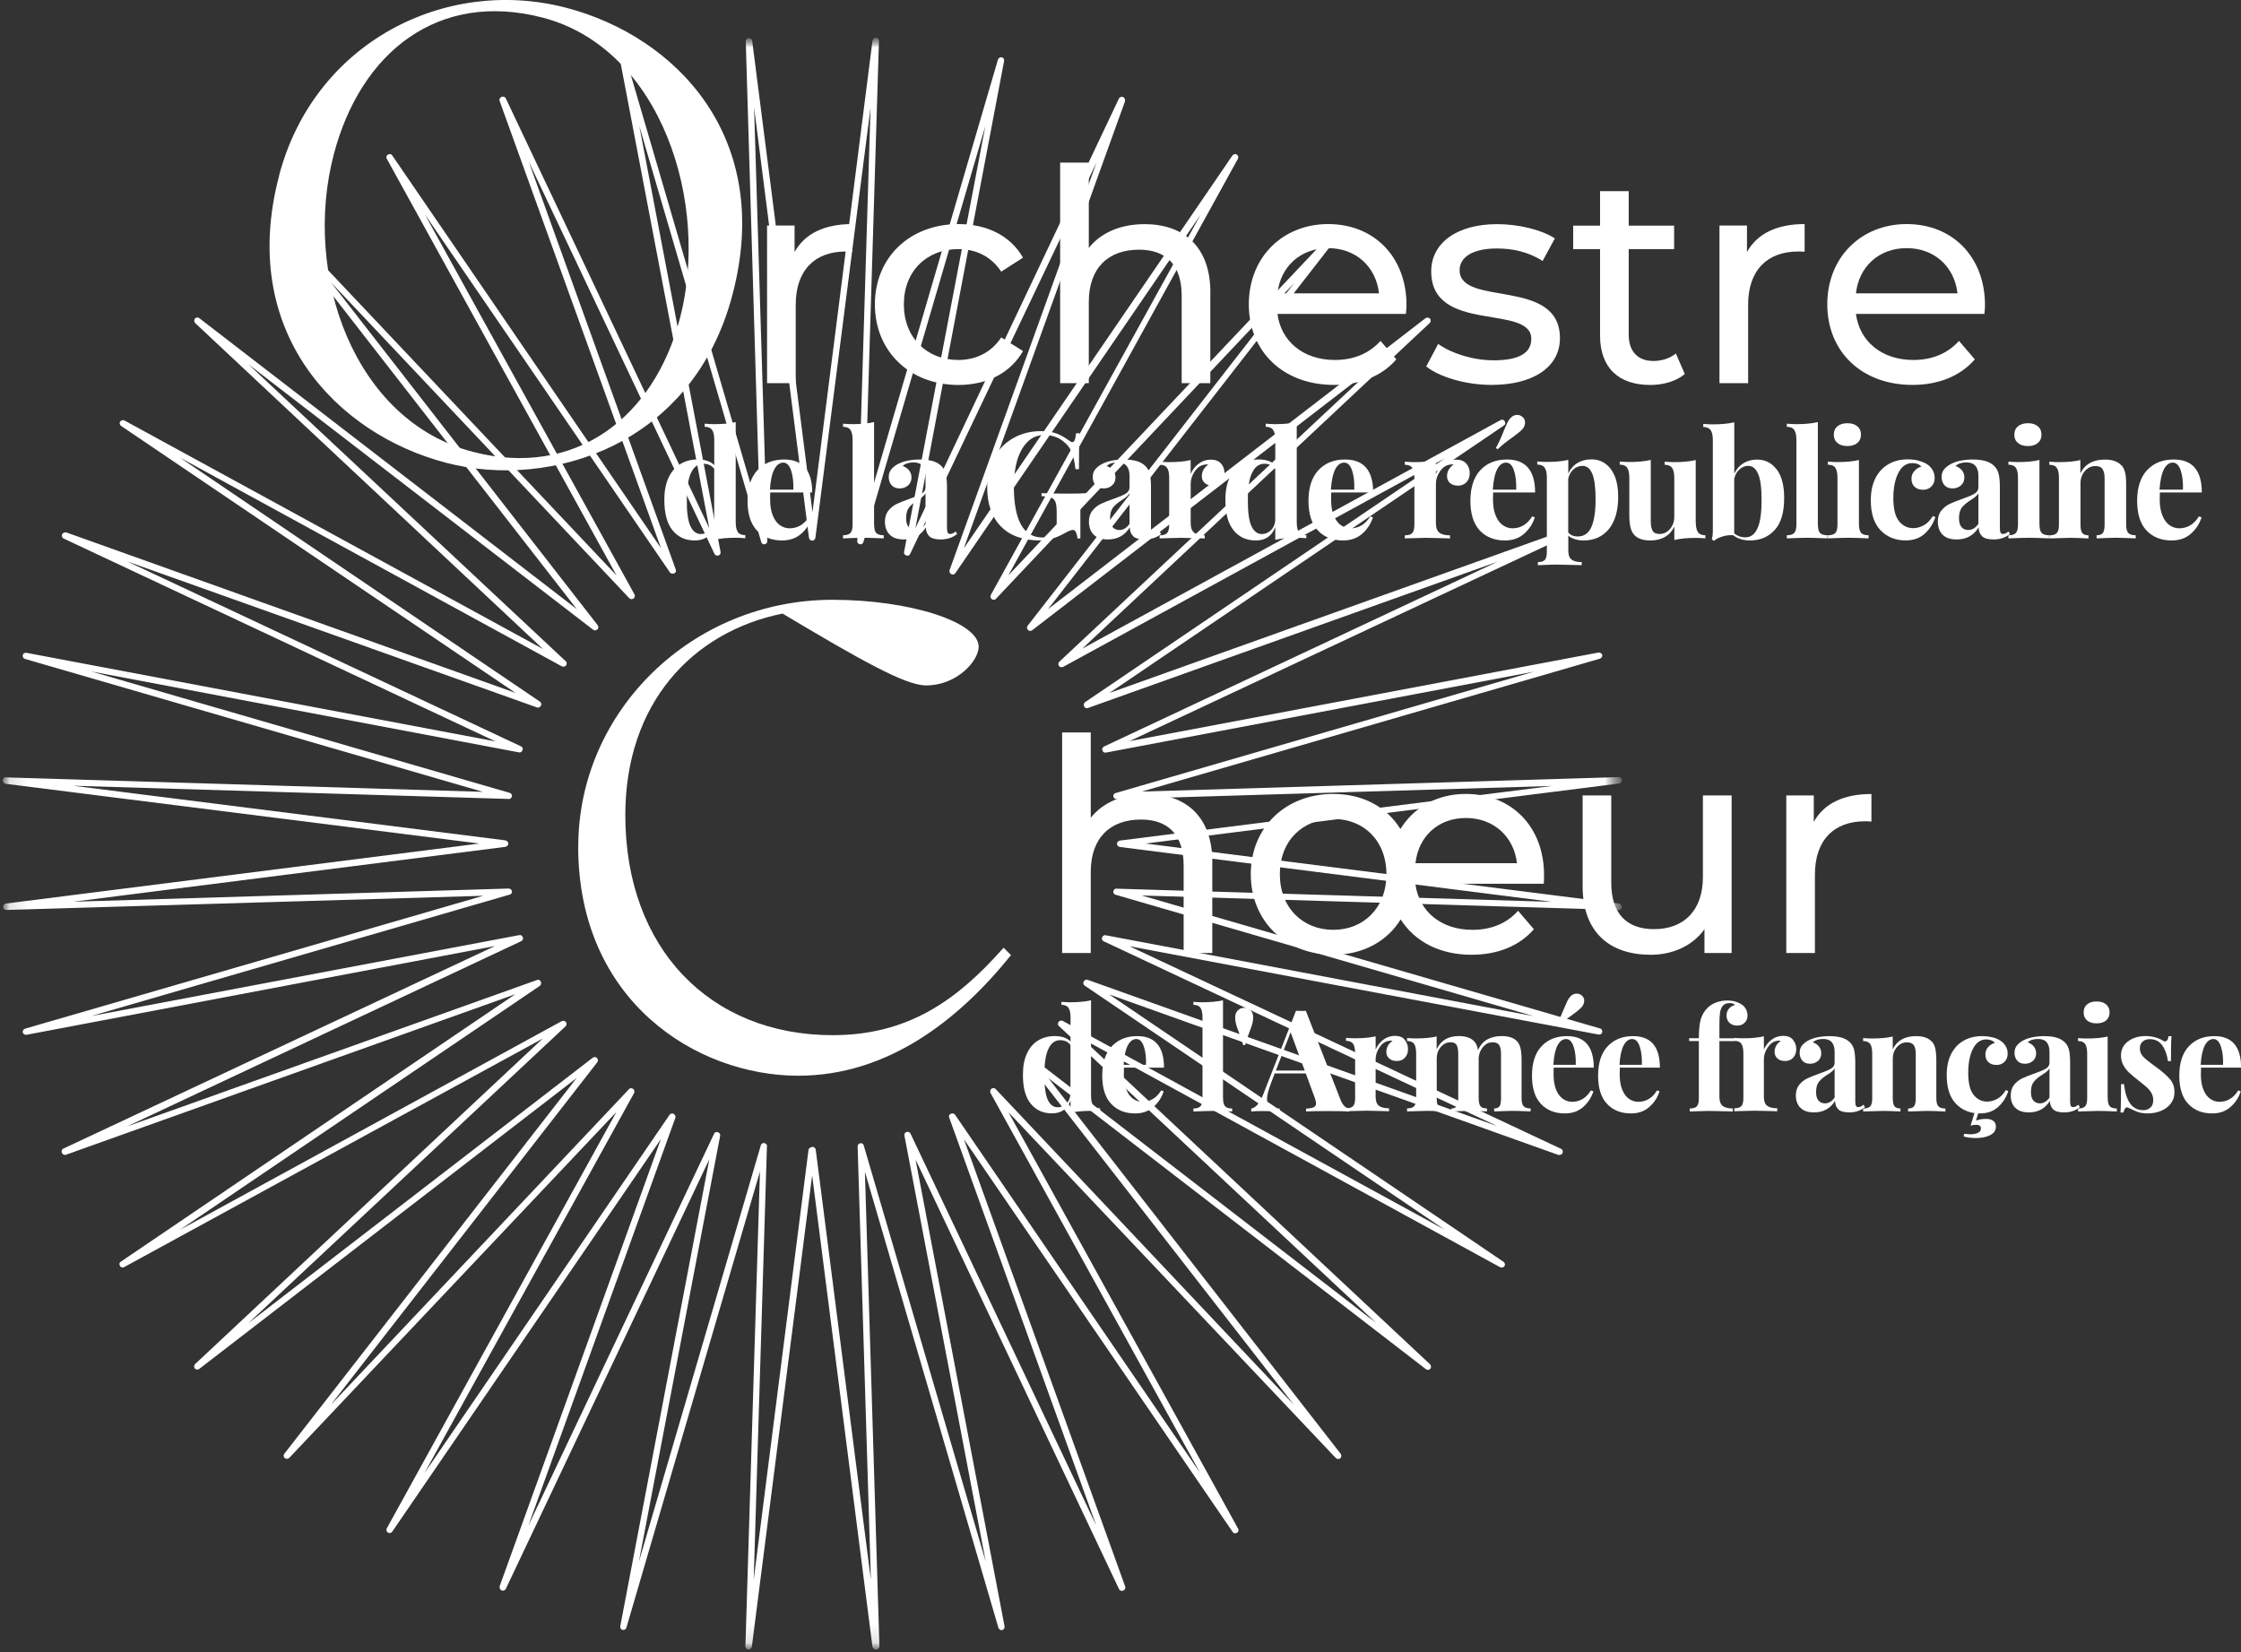 <svg width="118" height="87" viewBox="0 0 118 87" fill="none" xmlns="http://www.w3.org/2000/svg">
<rect x="0" y="0" width="118" height="87" fill="#333333" stroke="none"/>
<g clip-path="url(#clip0_45_6)">
<mask id="mask0_45_6" style="mask-type:luminance" maskUnits="userSpaceOnUse" x="0" y="1" width="86" height="86">
<path d="M85.449 1.943H0V87H85.449V1.943Z" fill="white"/>
</mask>
<g mask="url(#mask0_45_6)">
<mask id="mask1_45_6" style="mask-type:luminance" maskUnits="userSpaceOnUse" x="0" y="1" width="86" height="86">
<path d="M85.392 1.993H0.136V86.858H85.392V1.993Z" fill="white"/>
</mask>
<g mask="url(#mask1_45_6)">
<path d="M42.782 60.388C42.867 60.388 42.935 60.455 42.953 60.541L45.856 83.189L45.159 60.37C45.159 60.285 45.209 60.217 45.295 60.199C45.38 60.181 45.466 60.235 45.48 60.316L51.901 82.221L47.622 59.793C47.604 59.708 47.657 59.623 47.74 59.608C47.825 59.573 47.911 59.626 47.943 59.694L57.724 80.332L49.981 58.85C49.945 58.765 49.981 58.68 50.067 58.648C50.135 58.612 50.238 58.63 50.288 58.697L63.193 77.56L52.154 57.548C52.122 57.481 52.136 57.377 52.204 57.328C52.272 57.278 52.376 57.292 52.426 57.345L68.133 73.977L54.092 55.926C54.042 55.858 54.042 55.755 54.11 55.705C54.178 55.637 54.263 55.637 54.331 55.687L72.466 69.664L55.758 54.029C55.69 53.979 55.69 53.876 55.74 53.808C55.79 53.741 55.876 53.723 55.961 53.759L76.065 64.747L57.116 51.901C57.048 51.851 57.012 51.766 57.066 51.681C57.098 51.613 57.202 51.563 57.27 51.595L78.85 59.302L58.117 49.567C58.031 49.531 57.999 49.45 58.031 49.364C58.067 49.279 58.135 49.229 58.217 49.247L80.748 53.506L58.742 47.115C58.657 47.097 58.607 47.012 58.624 46.93C58.642 46.848 58.71 46.777 58.796 46.795L81.721 47.489L58.968 44.6C58.882 44.582 58.814 44.514 58.814 44.432C58.814 44.35 58.882 44.279 58.968 44.262L81.721 41.386L58.796 42.08C58.71 42.08 58.642 42.031 58.624 41.945C58.607 41.86 58.66 41.774 58.742 41.76L80.766 35.369L58.235 39.629C58.149 39.647 58.063 39.597 58.049 39.511C58.013 39.426 58.067 39.34 58.135 39.308L78.868 29.573L57.288 37.28C57.202 37.316 57.116 37.28 57.084 37.195C57.048 37.127 57.066 37.024 57.134 36.974L76.083 24.129L55.979 35.117C55.911 35.152 55.808 35.135 55.758 35.067C55.708 34.999 55.722 34.896 55.776 34.846L72.484 19.211L54.349 33.188C54.281 33.238 54.178 33.238 54.128 33.17C54.06 33.103 54.06 33.017 54.11 32.95L68.151 14.899L52.444 31.53C52.394 31.598 52.29 31.598 52.222 31.548C52.154 31.498 52.136 31.413 52.172 31.327L63.211 11.315L50.306 30.178C50.256 30.245 50.17 30.281 50.085 30.228C50.017 30.192 49.967 30.093 49.999 30.025L57.742 8.544L47.925 29.164C47.89 29.249 47.808 29.281 47.722 29.249C47.636 29.217 47.586 29.149 47.604 29.064L51.883 6.636L45.463 28.541C45.445 28.627 45.359 28.676 45.277 28.659C45.191 28.641 45.123 28.573 45.141 28.488L45.838 5.668L42.935 28.317C42.917 28.402 42.849 28.47 42.767 28.47C42.685 28.47 42.614 28.402 42.596 28.317L39.707 5.668L40.404 28.488C40.404 28.573 40.354 28.641 40.269 28.659C40.183 28.676 40.097 28.623 40.083 28.541L33.663 6.636L37.941 29.064C37.959 29.149 37.906 29.235 37.824 29.249C37.738 29.285 37.652 29.231 37.62 29.164L27.839 8.508L35.582 29.989C35.618 30.075 35.582 30.16 35.496 30.192C35.428 30.228 35.325 30.21 35.275 30.142L22.37 11.287L33.409 31.299C33.441 31.366 33.427 31.47 33.359 31.519C33.291 31.569 33.187 31.555 33.137 31.502L17.43 14.87L31.471 32.921C31.521 32.989 31.521 33.092 31.453 33.142C31.386 33.209 31.3 33.209 31.232 33.16L13.08 19.183L29.788 34.818C29.855 34.868 29.855 34.971 29.805 35.038C29.756 35.106 29.67 35.124 29.584 35.088L9.48 24.1L28.429 36.946C28.497 36.995 28.533 37.081 28.479 37.166C28.444 37.234 28.343 37.284 28.276 37.252L6.695 29.562L27.428 39.298C27.514 39.333 27.546 39.415 27.514 39.501C27.482 39.586 27.41 39.636 27.328 39.618L4.811 35.359L26.835 41.749C26.921 41.767 26.971 41.853 26.953 41.934C26.935 42.02 26.867 42.087 26.781 42.07L3.857 41.376L26.61 44.251C26.695 44.269 26.764 44.336 26.764 44.422C26.764 44.507 26.695 44.575 26.61 44.593L3.857 47.482L26.781 46.788C26.867 46.788 26.935 46.838 26.953 46.923C26.971 47.008 26.921 47.094 26.835 47.108L4.811 53.499L27.343 49.24C27.428 49.222 27.511 49.275 27.528 49.357C27.564 49.442 27.511 49.528 27.443 49.56L6.692 59.313L28.272 51.606C28.358 51.57 28.444 51.606 28.476 51.691C28.512 51.759 28.494 51.862 28.426 51.912L9.476 64.757L29.58 53.769C29.648 53.734 29.752 53.752 29.802 53.819C29.852 53.887 29.834 53.99 29.784 54.04L13.076 69.675L31.21 55.698C31.278 55.648 31.382 55.648 31.432 55.716C31.5 55.783 31.5 55.869 31.45 55.936L17.409 73.987L33.116 57.356C33.166 57.288 33.269 57.288 33.337 57.338C33.405 57.388 33.423 57.473 33.387 57.559L22.349 77.571L35.253 58.708C35.303 58.641 35.389 58.605 35.475 58.658C35.543 58.694 35.593 58.794 35.561 58.861L27.818 80.343L37.598 59.705C37.63 59.619 37.716 59.587 37.802 59.619C37.888 59.655 37.938 59.722 37.92 59.804L33.641 82.232L40.061 60.309C40.079 60.224 40.165 60.174 40.247 60.192C40.333 60.21 40.401 60.277 40.383 60.363L39.686 83.182L42.574 60.534C42.606 60.448 42.692 60.398 42.778 60.398L42.782 60.388ZM46.11 86.858C46.024 86.858 45.956 86.79 45.938 86.705L42.764 61.893L39.589 86.705C39.572 86.79 39.504 86.858 39.404 86.858C39.318 86.858 39.25 86.772 39.25 86.687L40.015 61.69L32.983 85.708C32.965 85.794 32.865 85.844 32.78 85.826C32.694 85.808 32.644 85.723 32.662 85.623L37.348 61.046L26.635 83.662C26.599 83.748 26.499 83.78 26.413 83.748C26.327 83.712 26.295 83.613 26.309 83.527L34.799 59.982L20.654 80.652C20.604 80.72 20.501 80.755 20.433 80.702C20.347 80.652 20.329 80.549 20.365 80.481L32.454 58.559L15.235 76.763C15.167 76.831 15.063 76.831 14.996 76.781C14.928 76.731 14.91 76.61 14.978 76.542L30.363 56.765L10.495 72.08C10.427 72.13 10.323 72.13 10.256 72.062C10.206 71.995 10.206 71.892 10.274 71.828L28.579 54.687L6.538 66.721C6.452 66.771 6.352 66.739 6.316 66.654C6.266 66.568 6.281 66.483 6.366 66.433L27.132 52.353L3.478 60.804C3.392 60.84 3.292 60.786 3.256 60.701C3.221 60.615 3.256 60.516 3.342 60.48L26.063 49.816L1.401 54.488C1.315 54.506 1.23 54.453 1.197 54.371C1.18 54.285 1.23 54.2 1.315 54.168L25.444 47.169L0.332 47.916C0.247 47.916 0.161 47.848 0.161 47.763C0.161 47.678 0.211 47.592 0.314 47.578L25.241 44.418L0.297 41.273C0.211 41.255 0.143 41.187 0.143 41.088C0.143 40.988 0.229 40.917 0.314 40.935L25.427 41.696L1.315 34.697C1.23 34.679 1.18 34.58 1.197 34.494C1.215 34.409 1.301 34.359 1.401 34.377L26.091 39.041L3.356 28.36C3.271 28.324 3.239 28.224 3.271 28.139C3.306 28.054 3.407 28.022 3.492 28.036L27.146 36.487L6.377 22.428C6.309 22.378 6.273 22.275 6.327 22.207C6.377 22.122 6.481 22.104 6.549 22.14L28.59 34.174L10.281 17.016C10.213 16.948 10.213 16.845 10.263 16.777C10.313 16.71 10.416 16.692 10.502 16.76L30.37 32.074L14.985 12.297C14.935 12.23 14.935 12.127 15.003 12.059C15.071 12.009 15.174 12.009 15.242 12.077L32.462 30.299L20.368 8.362C20.318 8.277 20.351 8.177 20.436 8.141C20.522 8.092 20.608 8.106 20.658 8.191L34.803 28.861L26.309 5.32C26.274 5.234 26.327 5.135 26.413 5.099C26.499 5.064 26.599 5.099 26.635 5.184L37.348 27.815L32.662 3.238C32.644 3.153 32.697 3.067 32.78 3.035C32.865 3.018 32.951 3.071 32.983 3.153L40.015 27.171L39.268 2.174C39.268 2.089 39.336 2.003 39.421 2.003C39.507 2.003 39.593 2.053 39.607 2.156L42.782 26.968L45.942 2.139C45.959 2.053 46.027 1.986 46.127 1.986C46.213 1.986 46.281 2.071 46.281 2.156L45.516 27.153L52.548 3.135C52.583 3.05 52.666 3 52.751 3.018C52.837 3.035 52.887 3.121 52.869 3.22L48.201 27.812L58.914 5.195C58.95 5.11 59.05 5.078 59.136 5.11C59.221 5.145 59.254 5.245 59.239 5.33L50.749 28.875L64.894 8.188C64.945 8.12 65.048 8.085 65.116 8.138C65.202 8.188 65.22 8.291 65.184 8.358L53.094 30.299L70.314 12.077C70.382 12.009 70.485 12.009 70.553 12.059C70.621 12.109 70.639 12.23 70.571 12.297L55.186 32.074L75.054 16.76C75.122 16.71 75.225 16.71 75.293 16.777C75.361 16.845 75.343 16.948 75.275 17.016L56.987 34.156L79.011 22.122C79.097 22.072 79.197 22.104 79.233 22.189C79.283 22.275 79.268 22.36 79.183 22.41L58.417 36.49L82.071 28.039C82.157 28.004 82.257 28.057 82.292 28.142C82.328 28.228 82.292 28.328 82.207 28.363L59.472 39.027L84.162 34.362C84.248 34.345 84.334 34.398 84.366 34.48C84.384 34.565 84.33 34.651 84.248 34.683L60.119 41.682L85.231 40.92C85.317 40.92 85.402 40.988 85.402 41.073C85.402 41.159 85.352 41.244 85.249 41.258L60.322 44.418L85.249 47.578C85.335 47.596 85.402 47.663 85.402 47.763C85.402 47.848 85.317 47.916 85.231 47.916L60.119 47.154L84.248 54.154C84.334 54.171 84.384 54.271 84.366 54.356C84.348 54.442 84.262 54.492 84.162 54.474L59.472 49.827L82.192 60.491C82.278 60.526 82.31 60.626 82.278 60.712C82.242 60.797 82.142 60.829 82.056 60.815L58.403 52.364L79.168 66.444C79.236 66.494 79.272 66.597 79.218 66.665C79.168 66.75 79.064 66.764 78.997 66.732L56.991 54.698L75.297 71.838C75.365 71.906 75.365 72.009 75.315 72.073C75.265 72.141 75.143 72.159 75.075 72.091L55.207 56.776L70.593 76.553C70.643 76.621 70.643 76.724 70.575 76.791C70.507 76.841 70.403 76.841 70.335 76.774L53.102 58.569L65.191 80.492C65.241 80.577 65.209 80.677 65.123 80.713C65.037 80.762 64.952 80.748 64.902 80.663L50.757 59.993L59.246 83.538C59.282 83.623 59.229 83.723 59.143 83.758C59.057 83.794 58.957 83.758 58.921 83.673L48.208 61.057L52.894 85.634C52.912 85.719 52.859 85.805 52.776 85.837C52.691 85.854 52.605 85.801 52.573 85.719L45.541 61.701L46.306 86.698C46.306 86.783 46.22 86.851 46.12 86.868L46.11 86.858Z" fill="white"/>
</g>
</g>
<path d="M44.873 13.258C44.748 13.244 44.637 13.244 44.526 13.244C42.907 13.244 41.899 14.23 41.899 16.044V20.175H40.39V11.877H41.838V13.272C42.374 12.301 43.411 11.799 44.873 11.799V13.258Z" fill="white"/>
<path d="M46.067 16.026C46.067 13.553 47.908 11.799 50.471 11.799C51.965 11.799 53.206 12.411 53.867 13.568L52.719 14.304C52.183 13.489 51.368 13.116 50.456 13.116C48.819 13.116 47.593 14.258 47.593 16.026C47.593 17.795 48.819 18.955 50.456 18.955C51.368 18.955 52.187 18.578 52.719 17.767L53.867 18.485C53.206 19.645 51.965 20.271 50.471 20.271C47.908 20.271 46.067 18.503 46.067 16.03V16.026Z" fill="white"/>
<path d="M63.729 15.4V20.175H62.221V15.575C62.221 13.948 61.402 13.148 59.972 13.148C58.367 13.148 57.331 14.101 57.331 15.902V20.175H55.822V8.561H57.331V13.055C57.96 12.258 58.996 11.803 60.273 11.803C62.299 11.803 63.733 12.963 63.733 15.404L63.729 15.4Z" fill="white"/>
<path d="M74.028 16.528H67.265C67.454 17.984 68.634 18.955 70.285 18.955C71.261 18.955 72.08 18.628 72.691 17.951L73.524 18.923C72.77 19.798 71.622 20.268 70.239 20.268C67.551 20.268 65.756 18.5 65.756 16.026C65.756 13.553 67.533 11.799 69.939 11.799C72.344 11.799 74.06 13.521 74.06 16.073C74.06 16.197 74.046 16.386 74.028 16.528ZM67.265 15.447H72.612C72.455 14.052 71.401 13.066 69.939 13.066C68.477 13.066 67.422 14.037 67.265 15.447Z" fill="white"/>
<path d="M75.097 19.3L75.726 18.112C76.434 18.613 77.567 18.973 78.65 18.973C80.051 18.973 80.63 18.549 80.63 17.845C80.63 15.984 75.361 17.596 75.361 14.29C75.361 12.803 76.698 11.803 78.836 11.803C79.923 11.803 81.149 12.084 81.871 12.554L81.227 13.742C80.473 13.258 79.64 13.084 78.822 13.084C77.499 13.084 76.856 13.568 76.856 14.226C76.856 16.183 82.139 14.585 82.139 17.809C82.139 19.311 80.755 20.268 78.539 20.268C77.156 20.268 75.787 19.845 75.097 19.297V19.3Z" fill="white"/>
<path d="M88.716 19.692C88.259 20.083 87.569 20.271 86.893 20.271C85.21 20.271 84.251 19.346 84.251 17.674V13.119H82.836V11.881H84.251V10.066H85.76V11.881H88.151V13.119H85.76V17.613C85.76 18.507 86.232 19.008 87.065 19.008C87.504 19.008 87.93 18.866 88.244 18.617L88.716 19.699V19.692Z" fill="white"/>
<path d="M95.022 13.258C94.897 13.244 94.786 13.244 94.675 13.244C93.056 13.244 92.048 14.23 92.048 16.044V20.175H90.539V11.877H91.987V13.272C92.523 12.301 93.56 11.799 95.022 11.799V13.258Z" fill="white"/>
<path d="M104.488 16.528H97.725C97.914 17.984 99.094 18.955 100.745 18.955C101.721 18.955 102.54 18.628 103.151 17.951L103.984 18.923C103.229 19.798 102.082 20.268 100.699 20.268C98.01 20.268 96.216 18.5 96.216 16.026C96.216 13.553 97.993 11.799 100.398 11.799C102.804 11.799 104.52 13.521 104.52 16.073C104.52 16.197 104.506 16.386 104.488 16.528ZM97.725 15.447H103.072C102.915 14.052 101.86 13.066 100.398 13.066C98.936 13.066 97.882 14.037 97.725 15.447Z" fill="white"/>
<path d="M63.833 45.407V50.182H62.325V45.582C62.325 43.952 61.506 43.155 60.076 43.155C58.471 43.155 57.434 44.108 57.434 45.909V50.182H55.926V38.568H57.434V43.062C58.063 42.265 59.1 41.81 60.376 41.81C62.403 41.81 63.837 42.966 63.837 45.411L63.833 45.407Z" fill="white"/>
<path d="M81.288 46.535H74.525C74.714 47.991 75.876 48.962 77.528 48.962C78.503 48.962 79.336 48.635 79.933 47.959L80.766 48.93C80.012 49.805 78.865 50.275 77.481 50.275C75.783 50.275 74.478 49.556 73.753 48.414C73.045 49.556 71.787 50.275 70.2 50.275C67.697 50.275 65.86 48.507 65.86 46.033C65.86 43.56 67.701 41.806 70.2 41.806C71.787 41.806 73.031 42.511 73.738 43.653C74.446 42.511 75.658 41.806 77.181 41.806C79.587 41.806 81.302 43.529 81.302 46.08C81.302 46.204 81.302 46.393 81.288 46.535ZM73.002 46.033C73.002 44.265 71.808 43.123 70.203 43.123C68.598 43.123 67.39 44.265 67.39 46.033C67.39 47.802 68.602 48.962 70.203 48.962C71.805 48.962 73.002 47.806 73.002 46.033ZM74.528 45.453H79.876C79.719 44.059 78.65 43.073 77.188 43.073C75.726 43.073 74.686 44.044 74.532 45.453H74.528Z" fill="white"/>
<path d="M91.179 41.885V50.182H89.749V48.93C89.135 49.791 88.098 50.275 86.918 50.275C84.763 50.275 83.333 49.101 83.333 46.66V41.885H84.841V46.485C84.841 48.115 85.66 48.926 87.09 48.926C88.663 48.926 89.667 47.955 89.667 46.172V41.885H91.179Z" fill="white"/>
<path d="M98.54 41.806V43.262C98.414 43.247 98.304 43.247 98.193 43.247C96.573 43.247 95.565 44.233 95.565 46.051V50.182H94.057V41.885H95.505V43.279C96.041 42.308 97.077 41.81 98.54 41.81V41.806Z" fill="white"/>
<path d="M57.552 58.203C57.624 58.306 57.749 58.359 57.928 58.359V58.516C57.774 58.502 57.617 58.495 57.463 58.495C57.016 58.495 56.651 58.53 56.369 58.598V57.954C56.197 58.402 55.872 58.626 55.393 58.626C54.914 58.626 54.55 58.456 54.271 58.114C53.992 57.772 53.856 57.26 53.863 56.573C53.863 56.136 53.935 55.765 54.078 55.463C54.221 55.16 54.417 54.936 54.671 54.783C54.925 54.63 55.214 54.556 55.536 54.556C55.901 54.556 56.18 54.652 56.369 54.84V53.57C56.369 53.342 56.333 53.175 56.262 53.068C56.19 52.965 56.065 52.912 55.89 52.912V52.755C56.051 52.769 56.205 52.776 56.355 52.776C56.791 52.776 57.156 52.741 57.449 52.673V57.701C57.449 57.929 57.484 58.096 57.552 58.203ZM56.137 58.128C56.265 58.007 56.34 57.847 56.365 57.641V55.025C56.24 54.855 56.058 54.773 55.819 54.773C55.554 54.773 55.347 54.926 55.204 55.228C55.061 55.531 54.989 55.986 54.993 56.587C54.989 57.196 55.046 57.633 55.168 57.904C55.289 58.174 55.468 58.306 55.697 58.306C55.861 58.306 56.008 58.245 56.137 58.128Z" fill="white"/>
<path d="M61.138 57.416L61.273 57.463C61.173 57.786 60.995 58.06 60.737 58.288C60.48 58.516 60.158 58.63 59.772 58.63C59.243 58.63 58.821 58.463 58.507 58.124C58.192 57.79 58.038 57.292 58.038 56.634C58.038 55.975 58.206 55.449 58.542 55.093C58.879 54.737 59.322 54.559 59.879 54.559C60.819 54.559 61.291 55.111 61.291 56.217H59.182C59.179 56.292 59.175 56.409 59.175 56.57C59.175 56.897 59.222 57.171 59.315 57.392C59.407 57.612 59.526 57.769 59.676 57.868C59.822 57.968 59.983 58.018 60.151 58.018C60.562 58.018 60.891 57.819 61.141 57.42L61.138 57.416ZM59.386 55.043C59.268 55.264 59.193 55.605 59.164 56.071H60.344C60.355 55.676 60.316 55.353 60.226 55.096C60.137 54.84 60.008 54.712 59.833 54.712C59.658 54.712 59.504 54.822 59.386 55.043Z" fill="white"/>
<path d="M64.401 57.829C64.401 58.032 64.437 58.174 64.505 58.253C64.576 58.331 64.702 58.37 64.88 58.37V58.527C64.358 58.505 64.026 58.498 63.876 58.498C63.704 58.498 63.361 58.509 62.839 58.527V58.37C63.014 58.37 63.139 58.331 63.211 58.253C63.282 58.174 63.318 58.036 63.318 57.829V53.57C63.318 53.342 63.282 53.175 63.211 53.068C63.139 52.962 63.014 52.912 62.839 52.912V52.755C63 52.769 63.154 52.776 63.304 52.776C63.74 52.776 64.105 52.741 64.398 52.673V57.829H64.401Z" fill="white"/>
<path d="M65.849 53.203C65.939 53.292 65.985 53.413 65.985 53.563C65.985 53.684 65.971 53.794 65.942 53.901C65.913 54.008 65.867 54.143 65.803 54.31C65.706 54.545 65.627 54.783 65.563 55.029H65.459C65.409 54.855 65.334 54.634 65.234 54.363C65.163 54.185 65.113 54.04 65.084 53.929C65.055 53.819 65.038 53.702 65.038 53.57C65.038 53.42 65.084 53.3 65.174 53.207C65.263 53.114 65.377 53.068 65.51 53.068C65.642 53.068 65.756 53.114 65.846 53.203H65.849Z" fill="white"/>
<path d="M70.804 58.256C70.889 58.331 70.972 58.37 71.05 58.377V58.527C70.75 58.512 70.371 58.505 69.91 58.505C69.399 58.505 69.02 58.512 68.77 58.527V58.377C68.959 58.367 69.095 58.345 69.174 58.306C69.252 58.267 69.295 58.203 69.295 58.107C69.295 58.018 69.266 57.897 69.206 57.747L68.755 56.523H67.118L66.925 57.039C66.786 57.399 66.714 57.673 66.714 57.868C66.714 58.064 66.771 58.181 66.882 58.253C66.997 58.324 67.161 58.367 67.383 58.377V58.527C67.043 58.512 66.732 58.505 66.453 58.505C66.224 58.505 66.031 58.512 65.885 58.527V58.377C66.132 58.331 66.346 58.071 66.528 57.594L68.24 53.225C68.294 53.228 68.383 53.232 68.505 53.232C68.627 53.232 68.709 53.232 68.759 53.225L70.582 57.9C70.646 58.064 70.721 58.185 70.807 58.26L70.804 58.256ZM68.702 56.374L67.958 54.356L67.179 56.374H68.702Z" fill="white"/>
<path d="M73.967 54.758C74.082 54.894 74.139 55.054 74.139 55.242C74.139 55.431 74.085 55.577 73.978 55.694C73.871 55.812 73.728 55.869 73.552 55.869C73.377 55.869 73.249 55.826 73.149 55.737C73.049 55.648 72.998 55.534 72.998 55.388C72.998 55.15 73.109 54.954 73.327 54.805C73.306 54.801 73.277 54.798 73.238 54.798C73.188 54.798 73.149 54.801 73.116 54.812C72.927 54.84 72.766 54.958 72.634 55.157C72.502 55.356 72.434 55.559 72.434 55.769V57.747C72.434 57.975 72.491 58.135 72.602 58.224C72.713 58.313 72.891 58.359 73.138 58.359V58.516C73.066 58.516 73.009 58.516 72.966 58.509C72.455 58.495 72.115 58.487 71.948 58.487C71.812 58.487 71.504 58.495 71.025 58.509C70.986 58.512 70.936 58.516 70.875 58.516V58.359C71.054 58.359 71.179 58.32 71.25 58.242C71.322 58.164 71.354 58.025 71.354 57.819V55.467C71.354 55.239 71.318 55.072 71.25 54.965C71.179 54.862 71.054 54.808 70.875 54.808V54.652C71.036 54.666 71.19 54.673 71.34 54.673C71.787 54.673 72.151 54.637 72.434 54.57V55.264C72.53 55.05 72.666 54.876 72.845 54.744C73.023 54.612 73.227 54.545 73.452 54.545C73.678 54.545 73.849 54.612 73.964 54.748L73.967 54.758Z" fill="white"/>
<path d="M80.223 58.249C80.294 58.327 80.419 58.367 80.595 58.367V58.523C80.094 58.502 79.765 58.495 79.604 58.495C79.465 58.495 79.154 58.505 78.675 58.523V58.367C78.811 58.367 78.904 58.327 78.957 58.253C79.011 58.178 79.036 58.036 79.036 57.826V55.502C79.036 55.292 79.004 55.139 78.943 55.036C78.879 54.933 78.761 54.883 78.586 54.883C78.4 54.883 78.239 54.961 78.103 55.114C77.967 55.267 77.885 55.459 77.86 55.68V57.826C77.86 58.029 77.892 58.171 77.953 58.249C78.014 58.327 78.128 58.367 78.296 58.367V58.523C77.817 58.502 77.502 58.495 77.352 58.495C77.213 58.495 76.902 58.505 76.423 58.523V58.367C76.559 58.367 76.652 58.327 76.705 58.249C76.759 58.171 76.784 58.032 76.784 57.826V55.502C76.784 55.292 76.755 55.139 76.702 55.036C76.648 54.933 76.537 54.883 76.38 54.883C76.18 54.883 76.008 54.965 75.865 55.132C75.722 55.299 75.651 55.506 75.651 55.748V57.826C75.651 58.029 75.676 58.171 75.73 58.249C75.783 58.327 75.876 58.367 76.012 58.367V58.523C75.572 58.502 75.275 58.495 75.125 58.495C74.975 58.495 74.632 58.505 74.089 58.523V58.367C74.267 58.367 74.393 58.327 74.464 58.249C74.535 58.171 74.568 58.032 74.568 57.826V55.474C74.568 55.246 74.532 55.079 74.464 54.972C74.393 54.869 74.267 54.815 74.089 54.815V54.659C74.25 54.673 74.403 54.68 74.553 54.68C75 54.68 75.365 54.645 75.647 54.577V55.249C75.869 54.787 76.255 54.556 76.809 54.556C77.188 54.556 77.463 54.652 77.635 54.847C77.731 54.947 77.792 55.096 77.821 55.296C77.949 55.025 78.121 54.837 78.332 54.723C78.543 54.612 78.786 54.556 79.068 54.556C79.447 54.556 79.722 54.652 79.894 54.847C79.973 54.936 80.03 55.057 80.066 55.214C80.101 55.367 80.119 55.57 80.119 55.819V57.829C80.119 58.032 80.155 58.174 80.226 58.253L80.223 58.249Z" fill="white"/>
<path d="M83.765 57.416L83.901 57.463C83.801 57.786 83.622 58.06 83.365 58.288C83.108 58.516 82.786 58.63 82.4 58.63C81.871 58.63 81.449 58.463 81.134 58.124C80.82 57.79 80.666 57.292 80.666 56.634C80.666 55.975 80.834 55.449 81.17 55.093C81.506 54.737 81.949 54.559 82.507 54.559C83.447 54.559 83.919 55.111 83.919 56.217H81.81C81.806 56.292 81.803 56.409 81.803 56.57C81.803 56.897 81.849 57.171 81.942 57.392C82.035 57.612 82.153 57.769 82.303 57.868C82.45 57.968 82.611 58.018 82.779 58.018C83.19 58.018 83.519 57.819 83.769 57.42L83.765 57.416ZM82.014 55.043C81.896 55.264 81.821 55.605 81.792 56.071H82.972C82.983 55.676 82.943 55.353 82.854 55.096C82.764 54.84 82.636 54.712 82.461 54.712C82.285 54.712 82.132 54.822 82.014 55.043ZM83.415 52.702C83.415 52.805 83.379 52.908 83.304 53.008C83.251 53.072 83.179 53.139 83.097 53.207C83.015 53.275 82.925 53.342 82.829 53.413C82.528 53.623 82.264 53.833 82.035 54.047L81.953 53.979C82.089 53.734 82.228 53.428 82.375 53.061C82.439 52.908 82.493 52.791 82.528 52.712C82.564 52.634 82.611 52.563 82.668 52.499C82.764 52.378 82.879 52.321 83.022 52.321C83.126 52.321 83.215 52.353 83.283 52.417C83.372 52.481 83.419 52.577 83.419 52.702H83.415Z" fill="white"/>
<path d="M87.247 57.416L87.383 57.463C87.283 57.786 87.104 58.06 86.847 58.288C86.589 58.516 86.268 58.63 85.882 58.63C85.353 58.63 84.931 58.463 84.616 58.124C84.302 57.79 84.148 57.292 84.148 56.634C84.148 55.975 84.316 55.449 84.652 55.093C84.988 54.737 85.431 54.559 85.989 54.559C86.929 54.559 87.401 55.111 87.401 56.217H85.292C85.288 56.292 85.285 56.409 85.285 56.57C85.285 56.897 85.331 57.171 85.424 57.392C85.517 57.612 85.635 57.769 85.785 57.868C85.932 57.968 86.093 58.018 86.26 58.018C86.672 58.018 87 57.819 87.251 57.42L87.247 57.416ZM85.496 55.043C85.377 55.264 85.302 55.605 85.274 56.071H86.454C86.464 55.676 86.425 55.353 86.335 55.096C86.246 54.84 86.118 54.712 85.942 54.712C85.767 54.712 85.614 54.822 85.496 55.043Z" fill="white"/>
<path d="M91.762 52.929C91.837 52.99 91.898 53.068 91.944 53.164C91.991 53.26 92.016 53.371 92.016 53.488C92.016 53.627 91.966 53.748 91.866 53.851C91.766 53.954 91.637 54.004 91.483 54.004C91.311 54.004 91.176 53.958 91.068 53.862C90.965 53.766 90.911 53.638 90.911 53.474C90.911 53.346 90.947 53.228 91.022 53.132C91.097 53.033 91.208 52.962 91.351 52.922C91.337 52.894 91.304 52.869 91.258 52.848C91.211 52.826 91.151 52.819 91.083 52.819C90.893 52.819 90.757 52.883 90.679 53.015C90.625 53.09 90.586 53.2 90.564 53.342C90.543 53.488 90.536 53.702 90.536 53.993V54.673H91.34V54.822H90.536V57.758C90.536 57.986 90.593 58.146 90.711 58.235C90.829 58.324 91.004 58.37 91.24 58.37V58.527L91.029 58.52C90.475 58.505 90.114 58.498 89.95 58.498C89.799 58.498 89.474 58.509 88.974 58.527V58.37C89.152 58.37 89.278 58.331 89.349 58.253C89.421 58.174 89.453 58.036 89.453 57.829V54.819H88.942V54.669H89.453C89.453 54.235 89.488 53.901 89.556 53.666C89.628 53.428 89.749 53.225 89.924 53.058C90.035 52.947 90.182 52.858 90.368 52.787C90.554 52.716 90.747 52.684 90.954 52.684C91.265 52.684 91.533 52.766 91.758 52.929H91.762Z" fill="white"/>
<path d="M94.411 54.758C94.525 54.894 94.582 55.054 94.582 55.242C94.582 55.431 94.529 55.577 94.421 55.694C94.314 55.812 94.171 55.869 93.996 55.869C93.821 55.869 93.692 55.826 93.592 55.737C93.492 55.648 93.442 55.534 93.442 55.388C93.442 55.15 93.553 54.954 93.771 54.805C93.749 54.801 93.721 54.798 93.681 54.798C93.632 54.798 93.592 54.801 93.56 54.812C93.371 54.84 93.21 54.958 93.077 55.157C92.945 55.356 92.877 55.559 92.877 55.769V57.747C92.877 57.975 92.934 58.135 93.045 58.224C93.156 58.313 93.335 58.359 93.581 58.359V58.516C93.51 58.516 93.453 58.516 93.41 58.509C92.899 58.495 92.559 58.487 92.391 58.487C92.255 58.487 91.948 58.495 91.469 58.509C91.43 58.512 91.379 58.516 91.319 58.516V58.359C91.497 58.359 91.623 58.32 91.694 58.242C91.766 58.164 91.798 58.025 91.798 57.819V55.467C91.798 55.239 91.762 55.072 91.694 54.965C91.623 54.862 91.497 54.808 91.319 54.808V54.652C91.48 54.666 91.633 54.673 91.783 54.673C92.23 54.673 92.595 54.637 92.877 54.57V55.264C92.974 55.05 93.11 54.876 93.288 54.744C93.467 54.612 93.671 54.545 93.896 54.545C94.121 54.545 94.293 54.612 94.407 54.748L94.411 54.758Z" fill="white"/>
<path d="M94.797 58.331C94.639 58.167 94.561 57.95 94.561 57.68C94.561 57.456 94.622 57.271 94.736 57.125C94.854 56.979 94.997 56.865 95.165 56.783C95.333 56.705 95.547 56.619 95.805 56.53C96.08 56.434 96.28 56.349 96.409 56.274C96.538 56.196 96.602 56.093 96.602 55.958V55.374C96.602 55.164 96.552 55 96.455 54.883C96.359 54.766 96.205 54.709 96.001 54.709C95.762 54.709 95.58 54.769 95.454 54.886C95.594 54.936 95.705 55.011 95.78 55.111C95.859 55.21 95.898 55.328 95.898 55.463C95.898 55.634 95.841 55.765 95.726 55.865C95.612 55.965 95.472 56.014 95.308 56.014C95.133 56.014 94.997 55.961 94.904 55.851C94.808 55.74 94.761 55.605 94.761 55.442C94.761 55.303 94.793 55.185 94.861 55.086C94.929 54.99 95.033 54.897 95.172 54.812C95.308 54.733 95.472 54.669 95.673 54.627C95.873 54.584 96.087 54.559 96.323 54.559C96.559 54.559 96.781 54.584 96.96 54.634C97.138 54.684 97.288 54.769 97.41 54.886C97.521 54.997 97.592 55.132 97.632 55.289C97.667 55.449 97.689 55.666 97.689 55.94V57.971C97.689 58.093 97.699 58.174 97.721 58.224C97.742 58.274 97.785 58.299 97.853 58.299C97.928 58.299 98.018 58.256 98.125 58.171L98.2 58.299C97.975 58.484 97.699 58.576 97.374 58.576C97.099 58.576 96.906 58.523 96.795 58.413C96.684 58.303 96.627 58.157 96.624 57.971C96.373 58.374 96.005 58.576 95.519 58.576C95.197 58.576 94.961 58.495 94.804 58.331H94.797ZM96.602 57.794V56.264C96.541 56.363 96.416 56.474 96.219 56.591C96.023 56.715 95.876 56.84 95.776 56.965C95.676 57.089 95.626 57.267 95.626 57.502C95.626 57.705 95.669 57.858 95.755 57.954C95.841 58.05 95.951 58.1 96.094 58.1C96.291 58.1 96.459 57.996 96.606 57.794H96.602Z" fill="white"/>
<path d="M101.725 54.847C101.81 54.943 101.871 55.064 101.903 55.214C101.935 55.363 101.957 55.566 101.957 55.819V57.829C101.957 58.032 101.993 58.174 102.064 58.253C102.136 58.331 102.261 58.37 102.436 58.37V58.527C101.935 58.505 101.607 58.498 101.446 58.498C101.296 58.498 100.97 58.509 100.47 58.527V58.37C100.62 58.37 100.724 58.331 100.784 58.253C100.845 58.174 100.874 58.036 100.874 57.829V55.506C100.874 55.303 100.842 55.146 100.774 55.043C100.706 54.94 100.584 54.886 100.409 54.886C100.205 54.886 100.03 54.968 99.884 55.136C99.737 55.303 99.665 55.509 99.665 55.751V57.829C99.665 58.032 99.694 58.174 99.755 58.253C99.816 58.331 99.919 58.37 100.069 58.37V58.527C99.608 58.505 99.297 58.498 99.14 58.498C98.99 58.498 98.647 58.509 98.103 58.527V58.37C98.282 58.37 98.407 58.331 98.479 58.253C98.55 58.174 98.582 58.036 98.582 57.829V55.477C98.582 55.249 98.547 55.082 98.479 54.975C98.407 54.872 98.282 54.819 98.103 54.819V54.662C98.264 54.677 98.418 54.684 98.568 54.684C99.015 54.684 99.379 54.648 99.662 54.581V55.253C99.887 54.79 100.298 54.559 100.892 54.559C101.271 54.559 101.546 54.655 101.717 54.851L101.725 54.847Z" fill="white"/>
<path d="M104.892 54.616C105.056 54.655 105.196 54.712 105.303 54.78C105.431 54.858 105.535 54.961 105.607 55.082C105.678 55.203 105.714 55.338 105.714 55.481C105.714 55.655 105.66 55.797 105.549 55.911C105.439 56.025 105.296 56.078 105.12 56.078C104.945 56.078 104.806 56.029 104.699 55.929C104.591 55.829 104.541 55.694 104.541 55.527C104.541 55.377 104.588 55.249 104.684 55.139C104.781 55.029 104.895 54.954 105.038 54.915C104.999 54.862 104.938 54.815 104.856 54.783C104.774 54.751 104.684 54.733 104.588 54.733C104.288 54.733 104.055 54.897 103.887 55.224C103.719 55.552 103.637 55.979 103.637 56.505C103.637 57.032 103.733 57.424 103.923 57.655C104.112 57.89 104.352 58.007 104.634 58.007C104.806 58.007 104.977 57.961 105.149 57.872C105.321 57.783 105.478 57.626 105.617 57.402L105.746 57.449C105.646 57.772 105.471 58.05 105.221 58.281C104.97 58.512 104.649 58.63 104.252 58.63C103.737 58.63 103.315 58.459 102.99 58.121C102.665 57.783 102.504 57.281 102.504 56.612C102.504 56.175 102.582 55.801 102.743 55.491C102.904 55.182 103.122 54.951 103.405 54.794C103.683 54.637 104.005 54.559 104.366 54.559C104.552 54.559 104.727 54.581 104.892 54.62V54.616ZM104.044 59.007C104.198 58.947 104.377 58.918 104.577 58.918C104.742 58.918 104.87 58.954 104.96 59.025C105.049 59.096 105.095 59.196 105.095 59.32C105.095 59.519 104.995 59.669 104.795 59.772C104.595 59.875 104.345 59.925 104.044 59.925C103.78 59.925 103.562 59.897 103.39 59.836L103.43 59.701C103.59 59.722 103.701 59.729 103.759 59.729C103.905 59.729 104.03 59.704 104.141 59.655C104.252 59.605 104.305 59.526 104.305 59.423C104.305 59.295 104.223 59.228 104.059 59.228C103.944 59.228 103.844 59.245 103.759 59.281L103.998 58.505H104.202L104.044 59.007Z" fill="white"/>
<path d="M106.111 58.331C105.953 58.167 105.875 57.95 105.875 57.68C105.875 57.456 105.935 57.271 106.05 57.125C106.168 56.979 106.311 56.865 106.479 56.783C106.647 56.705 106.861 56.619 107.119 56.53C107.394 56.434 107.594 56.349 107.723 56.274C107.852 56.196 107.916 56.093 107.916 55.958V55.374C107.916 55.164 107.866 55 107.769 54.883C107.673 54.766 107.519 54.709 107.315 54.709C107.076 54.709 106.893 54.769 106.768 54.886C106.908 54.936 107.019 55.011 107.094 55.111C107.172 55.21 107.212 55.328 107.212 55.463C107.212 55.634 107.154 55.765 107.04 55.865C106.926 55.965 106.786 56.014 106.622 56.014C106.447 56.014 106.311 55.961 106.218 55.851C106.121 55.74 106.075 55.605 106.075 55.442C106.075 55.303 106.107 55.185 106.175 55.086C106.243 54.99 106.347 54.897 106.486 54.812C106.622 54.733 106.786 54.669 106.986 54.627C107.187 54.584 107.401 54.559 107.637 54.559C107.873 54.559 108.095 54.584 108.273 54.634C108.452 54.684 108.602 54.769 108.724 54.886C108.835 54.997 108.906 55.132 108.945 55.289C108.981 55.449 109.003 55.666 109.003 55.94V57.971C109.003 58.093 109.013 58.174 109.035 58.224C109.056 58.274 109.099 58.299 109.167 58.299C109.242 58.299 109.331 58.256 109.439 58.171L109.514 58.299C109.289 58.484 109.013 58.576 108.688 58.576C108.413 58.576 108.22 58.523 108.109 58.413C107.998 58.303 107.941 58.157 107.937 57.971C107.687 58.374 107.319 58.576 106.833 58.576C106.511 58.576 106.275 58.495 106.118 58.331H106.111ZM107.916 57.794V56.264C107.855 56.363 107.73 56.474 107.533 56.591C107.337 56.715 107.19 56.84 107.09 56.965C106.99 57.089 106.94 57.267 106.94 57.502C106.94 57.705 106.983 57.858 107.069 57.954C107.154 58.05 107.265 58.1 107.408 58.1C107.605 58.1 107.773 57.996 107.919 57.794H107.916Z" fill="white"/>
<path d="M110.983 57.829C110.983 58.032 111.019 58.174 111.09 58.253C111.162 58.331 111.287 58.37 111.462 58.37V58.527C110.961 58.505 110.629 58.498 110.465 58.498C110.311 58.498 109.961 58.509 109.421 58.527V58.37C109.6 58.37 109.725 58.331 109.796 58.253C109.868 58.174 109.9 58.036 109.9 57.829V55.477C109.9 55.249 109.864 55.082 109.796 54.975C109.725 54.872 109.6 54.819 109.421 54.819V54.662C109.582 54.677 109.735 54.684 109.885 54.684C110.332 54.684 110.697 54.648 110.979 54.581V57.829H110.983ZM110.897 52.887C111.019 52.99 111.079 53.129 111.079 53.31C111.079 53.492 111.019 53.63 110.897 53.734C110.776 53.837 110.608 53.887 110.397 53.887C110.186 53.887 110.021 53.837 109.896 53.734C109.775 53.63 109.714 53.492 109.714 53.31C109.714 53.129 109.775 52.99 109.896 52.887C110.018 52.784 110.186 52.734 110.397 52.734C110.608 52.734 110.772 52.784 110.897 52.887Z" fill="white"/>
<path d="M113.496 54.627C113.657 54.673 113.778 54.726 113.864 54.787C113.914 54.822 113.961 54.84 114 54.84C114.046 54.84 114.082 54.815 114.118 54.769C114.154 54.723 114.172 54.652 114.182 54.563H114.34C114.318 54.815 114.311 55.257 114.311 55.876H114.154C114.107 55.548 114.011 55.271 113.857 55.05C113.703 54.83 113.482 54.719 113.192 54.719C113.042 54.719 112.917 54.762 112.82 54.847C112.724 54.933 112.674 55.05 112.674 55.2C112.674 55.37 112.731 55.516 112.845 55.637C112.96 55.758 113.142 55.908 113.385 56.082L113.603 56.239C113.907 56.466 114.132 56.673 114.279 56.851C114.425 57.029 114.497 57.253 114.497 57.523C114.497 57.744 114.432 57.936 114.304 58.107C114.175 58.278 114.004 58.406 113.789 58.495C113.575 58.584 113.335 58.63 113.078 58.63C112.802 58.63 112.566 58.576 112.373 58.473C112.213 58.395 112.098 58.342 112.03 58.317C111.98 58.303 111.937 58.317 111.898 58.367C111.862 58.413 111.83 58.484 111.812 58.58H111.655C111.676 58.295 111.684 57.797 111.684 57.086H111.841C111.941 58.004 112.277 58.459 112.852 58.459C112.999 58.459 113.121 58.416 113.224 58.327C113.328 58.242 113.378 58.107 113.378 57.929C113.378 57.79 113.346 57.666 113.285 57.555C113.224 57.445 113.142 57.349 113.049 57.263C112.953 57.178 112.81 57.061 112.62 56.911C112.395 56.733 112.223 56.587 112.105 56.477C111.987 56.367 111.887 56.239 111.805 56.089C111.723 55.94 111.68 55.773 111.68 55.587C111.68 55.267 111.805 55.018 112.055 54.833C112.306 54.648 112.609 54.556 112.97 54.556C113.16 54.556 113.335 54.581 113.496 54.627Z" fill="white"/>
<path d="M117.85 57.416L117.986 57.463C117.886 57.786 117.707 58.06 117.45 58.288C117.192 58.516 116.87 58.63 116.484 58.63C115.955 58.63 115.533 58.463 115.219 58.124C114.904 57.79 114.751 57.292 114.751 56.634C114.751 55.975 114.919 55.449 115.255 55.093C115.591 54.737 116.034 54.559 116.592 54.559C117.532 54.559 118.004 55.111 118.004 56.217H115.895C115.891 56.292 115.887 56.409 115.887 56.57C115.887 56.897 115.934 57.171 116.027 57.392C116.12 57.612 116.238 57.769 116.388 57.868C116.534 57.968 116.695 58.018 116.863 58.018C117.274 58.018 117.603 57.819 117.853 57.42L117.85 57.416ZM116.098 55.043C115.98 55.264 115.905 55.605 115.877 56.071H117.056C117.067 55.676 117.028 55.353 116.938 55.096C116.849 54.84 116.72 54.712 116.545 54.712C116.37 54.712 116.216 54.822 116.098 55.043Z" fill="white"/>
<path d="M38.85 28.014C38.925 28.125 39.053 28.178 39.243 28.178V28.342C39.078 28.328 38.917 28.317 38.757 28.317C38.288 28.317 37.906 28.352 37.609 28.427V27.755C37.43 28.224 37.091 28.459 36.587 28.459C36.083 28.459 35.704 28.281 35.411 27.922C35.118 27.562 34.978 27.025 34.982 26.306C34.982 25.847 35.057 25.459 35.207 25.143C35.357 24.826 35.564 24.591 35.829 24.431C36.093 24.271 36.397 24.193 36.737 24.193C37.119 24.193 37.409 24.292 37.609 24.492V23.161C37.609 22.922 37.57 22.744 37.495 22.638C37.42 22.527 37.287 22.474 37.105 22.474V22.31C37.273 22.325 37.434 22.335 37.591 22.335C38.049 22.335 38.431 22.3 38.739 22.225V27.491C38.739 27.73 38.775 27.908 38.85 28.014ZM37.366 27.936C37.498 27.811 37.581 27.641 37.606 27.427V24.687C37.473 24.509 37.284 24.421 37.03 24.421C36.751 24.421 36.537 24.581 36.387 24.897C36.236 25.214 36.161 25.691 36.165 26.321C36.158 26.957 36.222 27.417 36.351 27.698C36.48 27.979 36.665 28.121 36.905 28.121C37.077 28.121 37.23 28.057 37.366 27.933V27.936Z" fill="white"/>
<path d="M42.61 27.192L42.753 27.239C42.649 27.577 42.46 27.865 42.192 28.103C41.92 28.342 41.584 28.459 41.18 28.459C40.626 28.459 40.183 28.281 39.854 27.933C39.525 27.58 39.361 27.061 39.361 26.37C39.361 25.68 39.536 25.129 39.886 24.755C40.236 24.381 40.705 24.196 41.288 24.196C42.274 24.196 42.767 24.776 42.767 25.933H40.558C40.551 26.011 40.551 26.132 40.551 26.299C40.551 26.644 40.601 26.929 40.698 27.16C40.794 27.392 40.919 27.555 41.077 27.662C41.234 27.769 41.398 27.819 41.577 27.819C42.006 27.819 42.353 27.609 42.614 27.192H42.61ZM40.773 24.709C40.648 24.94 40.573 25.299 40.54 25.783H41.774C41.784 25.371 41.745 25.029 41.652 24.762C41.559 24.495 41.423 24.36 41.241 24.36C41.059 24.36 40.898 24.477 40.773 24.709Z" fill="white"/>
<path d="M46.028 27.623C46.028 27.836 46.063 27.986 46.138 28.064C46.213 28.142 46.342 28.185 46.532 28.185V28.349C45.985 28.328 45.634 28.317 45.477 28.317C45.298 28.317 44.937 28.328 44.39 28.349V28.185C44.573 28.185 44.705 28.146 44.78 28.064C44.855 27.982 44.894 27.836 44.894 27.623V23.161C44.894 22.922 44.855 22.744 44.78 22.638C44.705 22.527 44.573 22.474 44.39 22.474V22.31C44.558 22.325 44.719 22.335 44.877 22.335C45.334 22.335 45.717 22.3 46.024 22.225V27.627L46.028 27.623Z" fill="white"/>
<path d="M46.843 28.15C46.678 27.979 46.596 27.751 46.596 27.47C46.596 27.235 46.657 27.039 46.782 26.886C46.903 26.733 47.053 26.612 47.229 26.531C47.404 26.449 47.629 26.36 47.901 26.264C48.19 26.164 48.401 26.075 48.533 25.993C48.666 25.911 48.733 25.801 48.733 25.659V25.047C48.733 24.826 48.684 24.655 48.58 24.534C48.476 24.413 48.319 24.349 48.104 24.349C47.854 24.349 47.661 24.413 47.529 24.538C47.675 24.591 47.79 24.67 47.872 24.773C47.954 24.876 47.994 25 47.994 25.139C47.994 25.317 47.933 25.456 47.811 25.563C47.69 25.669 47.543 25.719 47.372 25.719C47.189 25.719 47.046 25.662 46.946 25.549C46.846 25.435 46.796 25.289 46.796 25.118C46.796 24.972 46.832 24.848 46.903 24.748C46.975 24.648 47.082 24.552 47.229 24.463C47.372 24.381 47.543 24.314 47.751 24.267C47.958 24.221 48.183 24.196 48.43 24.196C48.676 24.196 48.909 24.221 49.098 24.275C49.288 24.328 49.445 24.417 49.57 24.541C49.684 24.655 49.763 24.798 49.802 24.965C49.842 25.132 49.863 25.36 49.863 25.645V27.772C49.863 27.897 49.874 27.986 49.899 28.039C49.924 28.093 49.967 28.117 50.038 28.117C50.117 28.117 50.21 28.075 50.321 27.986L50.399 28.117C50.163 28.31 49.874 28.406 49.534 28.406C49.245 28.406 49.044 28.349 48.93 28.235C48.816 28.121 48.755 27.968 48.748 27.772C48.487 28.196 48.101 28.406 47.593 28.406C47.257 28.406 47.007 28.32 46.843 28.146V28.15ZM48.733 27.587V25.983C48.669 26.086 48.537 26.203 48.333 26.328C48.129 26.459 47.976 26.587 47.868 26.719C47.765 26.851 47.711 27.039 47.711 27.281C47.711 27.495 47.754 27.651 47.843 27.755C47.933 27.858 48.051 27.908 48.197 27.908C48.401 27.908 48.58 27.801 48.733 27.587Z" fill="white"/>
<path d="M55.651 22.834C55.872 22.922 56.094 23.047 56.308 23.211C56.373 23.257 56.423 23.282 56.466 23.282C56.519 23.282 56.559 23.243 56.591 23.168C56.623 23.093 56.644 22.972 56.662 22.812H56.844C56.823 23.168 56.812 23.798 56.812 24.705H56.63C56.587 24.349 56.526 24.065 56.444 23.844C56.362 23.623 56.23 23.438 56.04 23.289C55.915 23.168 55.761 23.076 55.575 23.008C55.393 22.94 55.204 22.905 55.011 22.905C54.642 22.905 54.339 23.029 54.096 23.275C53.852 23.524 53.674 23.851 53.556 24.257C53.441 24.663 53.384 25.111 53.384 25.595C53.384 27.399 53.888 28.303 54.893 28.303C55.125 28.303 55.311 28.249 55.45 28.146C55.518 28.1 55.568 28.043 55.597 27.982C55.626 27.918 55.64 27.84 55.64 27.74V26.972C55.64 26.726 55.618 26.548 55.575 26.434C55.533 26.324 55.458 26.246 55.35 26.203C55.243 26.16 55.075 26.136 54.843 26.125V25.968C55.168 25.983 55.615 25.993 56.187 25.993C56.655 25.993 57.005 25.986 57.241 25.968V26.125C57.138 26.136 57.059 26.157 57.013 26.189C56.966 26.221 56.934 26.282 56.916 26.37C56.898 26.459 56.887 26.602 56.887 26.801V28.352H56.73C56.727 28.242 56.702 28.142 56.662 28.046C56.623 27.95 56.569 27.904 56.501 27.904C56.412 27.904 56.269 27.957 56.076 28.068C55.618 28.328 55.189 28.459 54.785 28.459C53.877 28.459 53.184 28.214 52.701 27.719C52.219 27.224 51.979 26.534 51.979 25.641C51.979 25.057 52.101 24.541 52.344 24.1C52.587 23.655 52.923 23.314 53.356 23.068C53.785 22.823 54.274 22.702 54.825 22.702C55.15 22.702 55.425 22.744 55.647 22.834H55.651Z" fill="white"/>
<path d="M57.584 28.15C57.42 27.979 57.338 27.751 57.338 27.47C57.338 27.235 57.399 27.039 57.524 26.886C57.645 26.733 57.795 26.612 57.971 26.531C58.146 26.449 58.371 26.36 58.642 26.264C58.932 26.164 59.143 26.075 59.275 25.993C59.407 25.911 59.475 25.801 59.475 25.659V25.047C59.475 24.826 59.425 24.655 59.322 24.534C59.218 24.413 59.061 24.349 58.846 24.349C58.596 24.349 58.403 24.413 58.271 24.538C58.417 24.591 58.532 24.67 58.614 24.773C58.696 24.876 58.736 25 58.736 25.139C58.736 25.317 58.675 25.456 58.553 25.563C58.432 25.669 58.285 25.719 58.114 25.719C57.931 25.719 57.788 25.662 57.688 25.549C57.588 25.435 57.538 25.289 57.538 25.118C57.538 24.972 57.574 24.848 57.645 24.748C57.717 24.648 57.824 24.552 57.971 24.463C58.114 24.381 58.285 24.314 58.492 24.267C58.7 24.221 58.925 24.196 59.172 24.196C59.418 24.196 59.651 24.221 59.84 24.275C60.029 24.328 60.187 24.417 60.312 24.541C60.426 24.655 60.505 24.798 60.544 24.965C60.584 25.132 60.605 25.36 60.605 25.645V27.772C60.605 27.897 60.616 27.986 60.641 28.039C60.666 28.093 60.709 28.117 60.777 28.117C60.855 28.117 60.948 28.075 61.059 27.986L61.138 28.117C60.902 28.31 60.612 28.406 60.273 28.406C59.983 28.406 59.783 28.349 59.669 28.235C59.554 28.121 59.493 27.968 59.486 27.772C59.225 28.196 58.839 28.406 58.331 28.406C57.995 28.406 57.745 28.32 57.581 28.146L57.584 28.15ZM59.475 27.587V25.983C59.411 26.086 59.279 26.203 59.075 26.328C58.871 26.459 58.718 26.587 58.61 26.719C58.507 26.851 58.453 27.039 58.453 27.281C58.453 27.495 58.496 27.651 58.585 27.755C58.675 27.858 58.793 27.908 58.939 27.908C59.143 27.908 59.322 27.801 59.475 27.587Z" fill="white"/>
<path d="M64.294 24.406C64.416 24.549 64.476 24.716 64.476 24.915C64.476 25.114 64.419 25.267 64.308 25.388C64.194 25.509 64.047 25.573 63.865 25.573C63.683 25.573 63.547 25.527 63.44 25.438C63.336 25.346 63.282 25.225 63.282 25.075C63.282 24.826 63.397 24.62 63.629 24.463C63.608 24.46 63.576 24.456 63.536 24.456C63.483 24.456 63.443 24.46 63.411 24.47C63.211 24.502 63.043 24.623 62.904 24.83C62.764 25.04 62.696 25.253 62.696 25.47V27.545C62.696 27.783 62.757 27.95 62.875 28.046C62.993 28.142 63.179 28.189 63.436 28.189V28.352C63.361 28.352 63.304 28.352 63.254 28.345C62.718 28.331 62.364 28.32 62.185 28.32C62.042 28.32 61.72 28.328 61.216 28.345C61.173 28.349 61.123 28.352 61.059 28.352V28.189C61.248 28.189 61.377 28.15 61.452 28.068C61.527 27.986 61.563 27.84 61.563 27.627V25.161C61.563 24.922 61.527 24.744 61.452 24.637C61.377 24.527 61.248 24.474 61.059 24.474V24.31C61.227 24.324 61.388 24.335 61.545 24.335C62.014 24.335 62.396 24.299 62.693 24.225V24.954C62.793 24.73 62.936 24.549 63.125 24.41C63.315 24.271 63.526 24.203 63.761 24.203C63.997 24.203 64.176 24.275 64.298 24.413L64.294 24.406Z" fill="white"/>
<path d="M68.391 28.014C68.466 28.125 68.594 28.178 68.784 28.178V28.342C68.62 28.328 68.459 28.317 68.298 28.317C67.829 28.317 67.447 28.352 67.15 28.427V27.755C66.972 28.224 66.632 28.459 66.128 28.459C65.624 28.459 65.245 28.281 64.952 27.922C64.662 27.566 64.519 27.025 64.523 26.306C64.523 25.847 64.598 25.459 64.748 25.143C64.898 24.826 65.106 24.591 65.37 24.431C65.635 24.271 65.939 24.193 66.278 24.193C66.66 24.193 66.95 24.292 67.15 24.492V23.161C67.15 22.922 67.111 22.744 67.036 22.638C66.961 22.527 66.829 22.474 66.646 22.474V22.31C66.814 22.325 66.975 22.335 67.132 22.335C67.59 22.335 67.972 22.3 68.28 22.225V27.491C68.28 27.73 68.316 27.908 68.391 28.014ZM66.907 27.936C67.04 27.811 67.122 27.641 67.147 27.427V24.687C67.014 24.509 66.825 24.421 66.571 24.421C66.292 24.421 66.078 24.581 65.928 24.897C65.774 25.214 65.703 25.691 65.706 26.321C65.703 26.957 65.763 27.417 65.892 27.698C66.021 27.979 66.207 28.121 66.446 28.121C66.618 28.121 66.771 28.057 66.907 27.933V27.936Z" fill="white"/>
<path d="M72.148 27.192L72.291 27.239C72.187 27.577 71.998 27.865 71.729 28.103C71.461 28.342 71.122 28.459 70.718 28.459C70.164 28.459 69.721 28.281 69.392 27.933C69.063 27.58 68.898 27.061 68.898 26.37C68.898 25.68 69.073 25.129 69.424 24.755C69.774 24.381 70.242 24.196 70.825 24.196C71.812 24.196 72.305 24.776 72.305 25.933H70.096C70.092 26.011 70.089 26.132 70.089 26.299C70.089 26.644 70.135 26.929 70.235 27.16C70.332 27.392 70.457 27.555 70.614 27.662C70.768 27.765 70.936 27.819 71.115 27.819C71.543 27.819 71.89 27.609 72.151 27.192H72.148ZM70.31 24.709C70.189 24.94 70.11 25.299 70.078 25.783H71.311C71.322 25.371 71.283 25.029 71.19 24.762C71.097 24.495 70.961 24.36 70.775 24.36C70.589 24.36 70.432 24.477 70.307 24.709H70.31Z" fill="white"/>
<path d="M77.206 24.406C77.327 24.549 77.388 24.716 77.388 24.915C77.388 25.114 77.331 25.267 77.22 25.388C77.106 25.509 76.959 25.573 76.777 25.573C76.595 25.573 76.459 25.527 76.352 25.438C76.248 25.346 76.194 25.225 76.194 25.075C76.194 24.826 76.309 24.62 76.541 24.463C76.519 24.46 76.487 24.456 76.448 24.456C76.394 24.456 76.355 24.46 76.323 24.47C76.123 24.502 75.955 24.623 75.815 24.83C75.676 25.04 75.608 25.253 75.608 25.47V27.545C75.608 27.783 75.669 27.95 75.787 28.046C75.905 28.142 76.091 28.189 76.348 28.189V28.352C76.273 28.352 76.216 28.352 76.166 28.345C75.629 28.331 75.275 28.32 75.097 28.32C74.954 28.32 74.632 28.328 74.128 28.345C74.085 28.349 74.035 28.352 73.971 28.352V28.189C74.16 28.189 74.289 28.15 74.364 28.068C74.439 27.986 74.475 27.84 74.475 27.627V25.161C74.475 24.922 74.439 24.744 74.364 24.637C74.289 24.527 74.16 24.474 73.971 24.474V24.31C74.139 24.324 74.3 24.335 74.457 24.335C74.925 24.335 75.308 24.299 75.604 24.225V24.954C75.704 24.73 75.847 24.549 76.037 24.41C76.226 24.271 76.437 24.203 76.673 24.203C76.909 24.203 77.088 24.275 77.209 24.413L77.206 24.406Z" fill="white"/>
<path d="M80.673 27.192L80.816 27.239C80.713 27.577 80.523 27.865 80.255 28.103C79.987 28.342 79.647 28.459 79.243 28.459C78.689 28.459 78.246 28.281 77.917 27.933C77.588 27.58 77.424 27.061 77.424 26.37C77.424 25.68 77.599 25.129 77.949 24.755C78.3 24.381 78.768 24.196 79.351 24.196C80.337 24.196 80.831 24.776 80.831 25.933H78.621C78.618 26.011 78.614 26.132 78.614 26.299C78.614 26.644 78.661 26.929 78.761 27.16C78.857 27.392 78.982 27.555 79.14 27.662C79.293 27.765 79.461 27.819 79.64 27.819C80.069 27.819 80.416 27.609 80.677 27.192H80.673ZM78.836 24.709C78.714 24.94 78.636 25.299 78.603 25.783H79.837C79.847 25.371 79.808 25.029 79.715 24.762C79.622 24.495 79.487 24.36 79.301 24.36C79.115 24.36 78.957 24.477 78.832 24.709H78.836ZM80.302 22.253C80.302 22.364 80.262 22.471 80.183 22.574C80.126 22.641 80.055 22.712 79.966 22.78C79.88 22.851 79.787 22.922 79.687 22.994C79.372 23.214 79.093 23.435 78.854 23.659L78.768 23.588C78.911 23.332 79.058 23.011 79.208 22.624C79.276 22.463 79.329 22.339 79.368 22.261C79.408 22.179 79.458 22.104 79.515 22.036C79.615 21.912 79.737 21.848 79.883 21.848C79.994 21.848 80.083 21.883 80.159 21.951C80.251 22.019 80.302 22.118 80.302 22.25V22.253Z" fill="white"/>
<path d="M84.523 24.413C84.734 24.559 84.902 24.78 85.024 25.072C85.145 25.363 85.206 25.723 85.206 26.143C85.206 26.89 85.041 27.463 84.713 27.861C84.384 28.26 83.941 28.459 83.379 28.459C83.222 28.459 83.075 28.438 82.936 28.395C82.797 28.352 82.679 28.292 82.579 28.206V28.989C82.579 29.221 82.636 29.377 82.75 29.466C82.865 29.555 83.043 29.598 83.286 29.598V29.762L83.075 29.754C82.493 29.74 82.125 29.73 81.967 29.73C81.81 29.73 81.481 29.74 80.977 29.762V29.598C81.149 29.598 81.27 29.559 81.342 29.484C81.413 29.409 81.449 29.27 81.449 29.064V25.15C81.449 24.912 81.41 24.734 81.335 24.627C81.26 24.517 81.127 24.463 80.945 24.463V24.299C81.113 24.314 81.274 24.324 81.431 24.324C81.889 24.324 82.271 24.289 82.579 24.214V24.933C82.689 24.695 82.847 24.509 83.058 24.381C83.269 24.253 83.515 24.189 83.797 24.189C84.08 24.189 84.312 24.264 84.527 24.41L84.523 24.413ZM83.794 27.751C83.941 27.42 84.016 26.936 84.016 26.299C84.016 25.662 83.955 25.21 83.837 24.936C83.719 24.666 83.551 24.531 83.329 24.531C83.15 24.531 82.993 24.591 82.854 24.712C82.714 24.833 82.621 25 82.575 25.214V28.039C82.7 28.182 82.865 28.249 83.072 28.249C83.408 28.249 83.647 28.082 83.794 27.751Z" fill="white"/>
<path d="M89.292 27.498C89.292 27.737 89.331 27.915 89.406 28.021C89.481 28.132 89.614 28.185 89.796 28.185V28.349C89.631 28.335 89.471 28.324 89.31 28.324C88.852 28.324 88.47 28.36 88.162 28.434V27.73C87.923 28.214 87.497 28.459 86.897 28.459C86.504 28.459 86.218 28.356 86.039 28.153C85.953 28.053 85.892 27.925 85.853 27.765C85.814 27.605 85.792 27.395 85.792 27.136V25.154C85.792 24.915 85.753 24.737 85.678 24.63C85.603 24.52 85.471 24.467 85.288 24.467V24.303C85.449 24.317 85.614 24.328 85.774 24.328C86.232 24.328 86.614 24.292 86.922 24.218V27.459C86.922 27.68 86.954 27.844 87.022 27.954C87.086 28.064 87.211 28.117 87.394 28.117C87.605 28.117 87.783 28.029 87.933 27.854C88.084 27.68 88.159 27.463 88.159 27.21V25.161C88.159 24.922 88.119 24.744 88.044 24.637C87.969 24.531 87.837 24.474 87.655 24.474V24.31C87.823 24.324 87.984 24.335 88.141 24.335C88.598 24.335 88.981 24.299 89.288 24.225V27.506L89.292 27.498Z" fill="white"/>
<path d="M93.553 24.716C93.814 25.064 93.946 25.566 93.946 26.221C93.946 26.99 93.778 27.552 93.442 27.915C93.106 28.278 92.673 28.459 92.144 28.459C91.783 28.459 91.49 28.367 91.265 28.185C91.076 28.171 90.886 28.189 90.7 28.249C90.511 28.306 90.361 28.381 90.253 28.477L90.135 28.406C90.171 28.274 90.189 28.128 90.189 27.968V23.172C90.189 22.933 90.15 22.755 90.075 22.648C90 22.542 89.867 22.485 89.685 22.485V22.321C89.846 22.335 90.01 22.346 90.171 22.346C90.629 22.346 91.011 22.31 91.319 22.236V24.944C91.43 24.705 91.59 24.52 91.798 24.392C92.009 24.264 92.248 24.2 92.52 24.2C92.945 24.2 93.288 24.374 93.549 24.719L93.553 24.716ZM92.545 27.811C92.688 27.488 92.756 26.997 92.756 26.331C92.756 25.666 92.695 25.228 92.573 24.951C92.452 24.673 92.28 24.531 92.055 24.531C91.887 24.531 91.733 24.591 91.594 24.716C91.454 24.837 91.362 25.004 91.315 25.214V28.085C91.487 28.228 91.683 28.296 91.898 28.296C92.187 28.296 92.402 28.135 92.541 27.811H92.545Z" fill="white"/>
<path d="M95.723 27.623C95.723 27.836 95.758 27.986 95.834 28.064C95.909 28.142 96.037 28.185 96.227 28.185V28.349C95.68 28.328 95.329 28.317 95.172 28.317C94.993 28.317 94.632 28.328 94.085 28.349V28.185C94.268 28.185 94.4 28.146 94.475 28.064C94.55 27.982 94.59 27.836 94.59 27.623V23.161C94.59 22.922 94.55 22.744 94.475 22.638C94.4 22.527 94.268 22.474 94.085 22.474V22.31C94.253 22.325 94.414 22.335 94.572 22.335C95.029 22.335 95.412 22.3 95.719 22.225V27.627L95.723 27.623Z" fill="white"/>
<path d="M97.885 27.623C97.885 27.836 97.925 27.986 98 28.064C98.075 28.146 98.207 28.185 98.389 28.185V28.349C97.864 28.328 97.517 28.317 97.342 28.317C97.177 28.317 96.817 28.328 96.248 28.349V28.185C96.438 28.185 96.566 28.146 96.641 28.064C96.716 27.982 96.752 27.836 96.752 27.623V25.157C96.752 24.919 96.716 24.741 96.641 24.634C96.566 24.524 96.438 24.47 96.248 24.47V24.307C96.416 24.321 96.577 24.331 96.734 24.331C97.203 24.331 97.585 24.296 97.882 24.221V27.627L97.885 27.623ZM97.796 22.446C97.925 22.552 97.989 22.698 97.989 22.887C97.989 23.076 97.925 23.221 97.796 23.328C97.667 23.435 97.492 23.488 97.274 23.488C97.056 23.488 96.881 23.435 96.752 23.328C96.624 23.221 96.559 23.076 96.559 22.887C96.559 22.698 96.624 22.552 96.752 22.446C96.881 22.339 97.056 22.285 97.274 22.285C97.492 22.285 97.667 22.339 97.796 22.446Z" fill="white"/>
<path d="M101.006 24.257C101.178 24.299 101.324 24.356 101.439 24.428C101.574 24.509 101.682 24.616 101.757 24.744C101.832 24.872 101.871 25.011 101.871 25.164C101.871 25.346 101.814 25.499 101.699 25.616C101.585 25.733 101.435 25.79 101.253 25.79C101.07 25.79 100.924 25.737 100.813 25.634C100.702 25.531 100.649 25.388 100.649 25.21C100.649 25.054 100.699 24.919 100.799 24.805C100.899 24.691 101.02 24.613 101.167 24.57C101.124 24.513 101.06 24.467 100.974 24.435C100.888 24.399 100.795 24.385 100.695 24.385C100.38 24.385 100.134 24.556 99.959 24.897C99.784 25.239 99.694 25.687 99.694 26.239C99.694 26.79 99.794 27.2 99.994 27.445C100.195 27.691 100.441 27.811 100.741 27.811C100.92 27.811 101.099 27.765 101.281 27.669C101.464 27.577 101.624 27.41 101.775 27.175L101.907 27.221C101.803 27.559 101.617 27.851 101.356 28.093C101.095 28.335 100.756 28.456 100.341 28.456C99.801 28.456 99.362 28.278 99.019 27.922C98.679 27.566 98.507 27.039 98.507 26.342C98.507 25.883 98.59 25.491 98.757 25.168C98.925 24.844 99.154 24.602 99.451 24.435C99.748 24.267 100.08 24.189 100.459 24.189C100.652 24.189 100.838 24.211 101.01 24.253L101.006 24.257Z" fill="white"/>
<path d="M102.282 28.15C102.118 27.979 102.036 27.751 102.036 27.47C102.036 27.235 102.096 27.039 102.221 26.886C102.343 26.733 102.493 26.612 102.668 26.531C102.843 26.449 103.069 26.36 103.34 26.264C103.63 26.164 103.841 26.075 103.973 25.993C104.105 25.911 104.173 25.801 104.173 25.659V25.047C104.173 24.826 104.123 24.655 104.019 24.534C103.916 24.413 103.759 24.349 103.544 24.349C103.294 24.349 103.101 24.413 102.969 24.538C103.115 24.591 103.229 24.67 103.312 24.773C103.394 24.876 103.433 25 103.433 25.139C103.433 25.317 103.372 25.456 103.251 25.563C103.129 25.666 102.983 25.719 102.811 25.719C102.629 25.719 102.486 25.662 102.386 25.549C102.286 25.435 102.236 25.289 102.236 25.118C102.236 24.972 102.271 24.848 102.343 24.748C102.414 24.648 102.522 24.552 102.668 24.463C102.811 24.381 102.983 24.314 103.19 24.267C103.397 24.221 103.623 24.196 103.869 24.196C104.116 24.196 104.348 24.221 104.538 24.275C104.727 24.328 104.885 24.417 105.01 24.541C105.124 24.655 105.203 24.798 105.242 24.965C105.281 25.132 105.303 25.36 105.303 25.645V27.772C105.303 27.897 105.313 27.986 105.339 28.039C105.364 28.093 105.406 28.117 105.474 28.117C105.553 28.117 105.646 28.075 105.757 27.986L105.835 28.117C105.599 28.31 105.31 28.406 104.97 28.406C104.681 28.406 104.481 28.349 104.366 28.235C104.252 28.121 104.191 27.968 104.184 27.772C103.923 28.196 103.537 28.406 103.029 28.406C102.693 28.406 102.443 28.32 102.279 28.146L102.282 28.15ZM104.173 27.587V25.983C104.109 26.086 103.977 26.203 103.773 26.328C103.569 26.459 103.415 26.587 103.308 26.719C103.204 26.851 103.151 27.039 103.151 27.281C103.151 27.495 103.194 27.651 103.283 27.755C103.372 27.858 103.49 27.908 103.637 27.908C103.841 27.908 104.019 27.801 104.173 27.587Z" fill="white"/>
<path d="M107.39 27.623C107.39 27.836 107.43 27.986 107.505 28.064C107.58 28.146 107.712 28.185 107.894 28.185V28.349C107.369 28.328 107.022 28.317 106.847 28.317C106.683 28.317 106.322 28.328 105.753 28.349V28.185C105.943 28.185 106.071 28.146 106.146 28.064C106.221 27.982 106.257 27.836 106.257 27.623V25.157C106.257 24.919 106.221 24.741 106.146 24.634C106.071 24.524 105.943 24.47 105.753 24.47V24.307C105.921 24.321 106.082 24.331 106.239 24.331C106.708 24.331 107.09 24.296 107.387 24.221V27.627L107.39 27.623ZM107.301 22.446C107.43 22.552 107.494 22.698 107.494 22.887C107.494 23.076 107.43 23.221 107.301 23.328C107.172 23.435 106.997 23.488 106.779 23.488C106.561 23.488 106.386 23.435 106.257 23.328C106.129 23.221 106.064 23.076 106.064 22.887C106.064 22.698 106.129 22.552 106.257 22.446C106.386 22.339 106.561 22.285 106.779 22.285C106.997 22.285 107.172 22.339 107.301 22.446Z" fill="white"/>
<path d="M111.709 24.499C111.798 24.598 111.859 24.727 111.898 24.883C111.937 25.04 111.952 25.25 111.952 25.516V27.623C111.952 27.836 111.991 27.986 112.066 28.064C112.141 28.146 112.273 28.185 112.456 28.185V28.349C111.93 28.328 111.587 28.317 111.419 28.317C111.262 28.317 110.922 28.328 110.397 28.349V28.185C110.554 28.185 110.665 28.146 110.726 28.064C110.786 27.982 110.818 27.836 110.818 27.623V25.189C110.818 24.976 110.783 24.812 110.711 24.705C110.64 24.595 110.515 24.541 110.329 24.541C110.114 24.541 109.932 24.63 109.778 24.805C109.625 24.979 109.549 25.196 109.549 25.449V27.627C109.549 27.84 109.582 27.989 109.642 28.068C109.703 28.146 109.814 28.189 109.971 28.189V28.352C109.489 28.331 109.163 28.32 108.995 28.32C108.838 28.32 108.477 28.331 107.909 28.352V28.189C108.098 28.189 108.227 28.15 108.302 28.068C108.377 27.986 108.413 27.84 108.413 27.627V25.161C108.413 24.922 108.377 24.744 108.302 24.637C108.227 24.527 108.098 24.474 107.909 24.474V24.31C108.077 24.324 108.238 24.335 108.395 24.335C108.863 24.335 109.246 24.299 109.542 24.225V24.929C109.778 24.445 110.207 24.2 110.833 24.2C111.23 24.2 111.519 24.303 111.698 24.506L111.709 24.499Z" fill="white"/>
<path d="M115.78 27.192L115.923 27.239C115.819 27.577 115.63 27.865 115.362 28.103C115.094 28.342 114.754 28.459 114.35 28.459C113.796 28.459 113.353 28.281 113.024 27.933C112.695 27.58 112.531 27.061 112.531 26.37C112.531 25.68 112.706 25.129 113.056 24.755C113.407 24.381 113.875 24.196 114.458 24.196C115.444 24.196 115.937 24.776 115.937 25.933H113.728C113.725 26.011 113.721 26.132 113.721 26.299C113.721 26.644 113.768 26.929 113.868 27.16C113.964 27.392 114.089 27.555 114.247 27.662C114.4 27.765 114.568 27.819 114.747 27.819C115.176 27.819 115.523 27.609 115.784 27.192H115.78ZM113.943 24.709C113.821 24.94 113.743 25.299 113.71 25.783H114.944C114.954 25.371 114.915 25.029 114.822 24.762C114.729 24.495 114.593 24.36 114.407 24.36C114.222 24.36 114.064 24.477 113.939 24.709H113.943Z" fill="white"/>
<path d="M14.695 9.241C16.54 2.245 23.432 -1.256 29.813 0.409C35.586 1.918 40.755 7.227 38.567 15.525C36.48 23.449 28.991 25.805 23.5 24.371C17.727 22.862 12.522 17.492 14.699 9.244L14.695 9.241ZM24.894 23.791C30.295 25.2 34.431 21.972 35.797 16.781C37.398 10.71 34.817 2.558 28.579 0.929C23.085 -0.505 18.996 2.736 17.58 8.113C15.907 14.461 18.656 22.165 24.894 23.791Z" fill="white"/>
<path d="M30.449 44.575C30.449 37.447 36.44 31.583 43.84 31.583C47.883 31.583 51.532 32.747 51.532 34.056C51.532 34.782 50.414 36.092 48.755 36.092C47.683 36.092 45.345 34.782 41.205 32.309C36.433 33.277 32.926 37.059 32.926 42.924C32.926 49.951 37.405 54.509 43.836 54.509C47.779 54.509 50.36 52.716 52.844 49.905L53.234 50.293C50.507 53.687 46.757 56.644 42.035 56.644C36.676 56.644 30.445 52.719 30.445 44.575H30.449Z" fill="white"/>
</g>
<defs>
<clipPath id="clip0_45_6">
<rect width="118" height="87" fill="white"/>
</clipPath>
</defs>
</svg>
